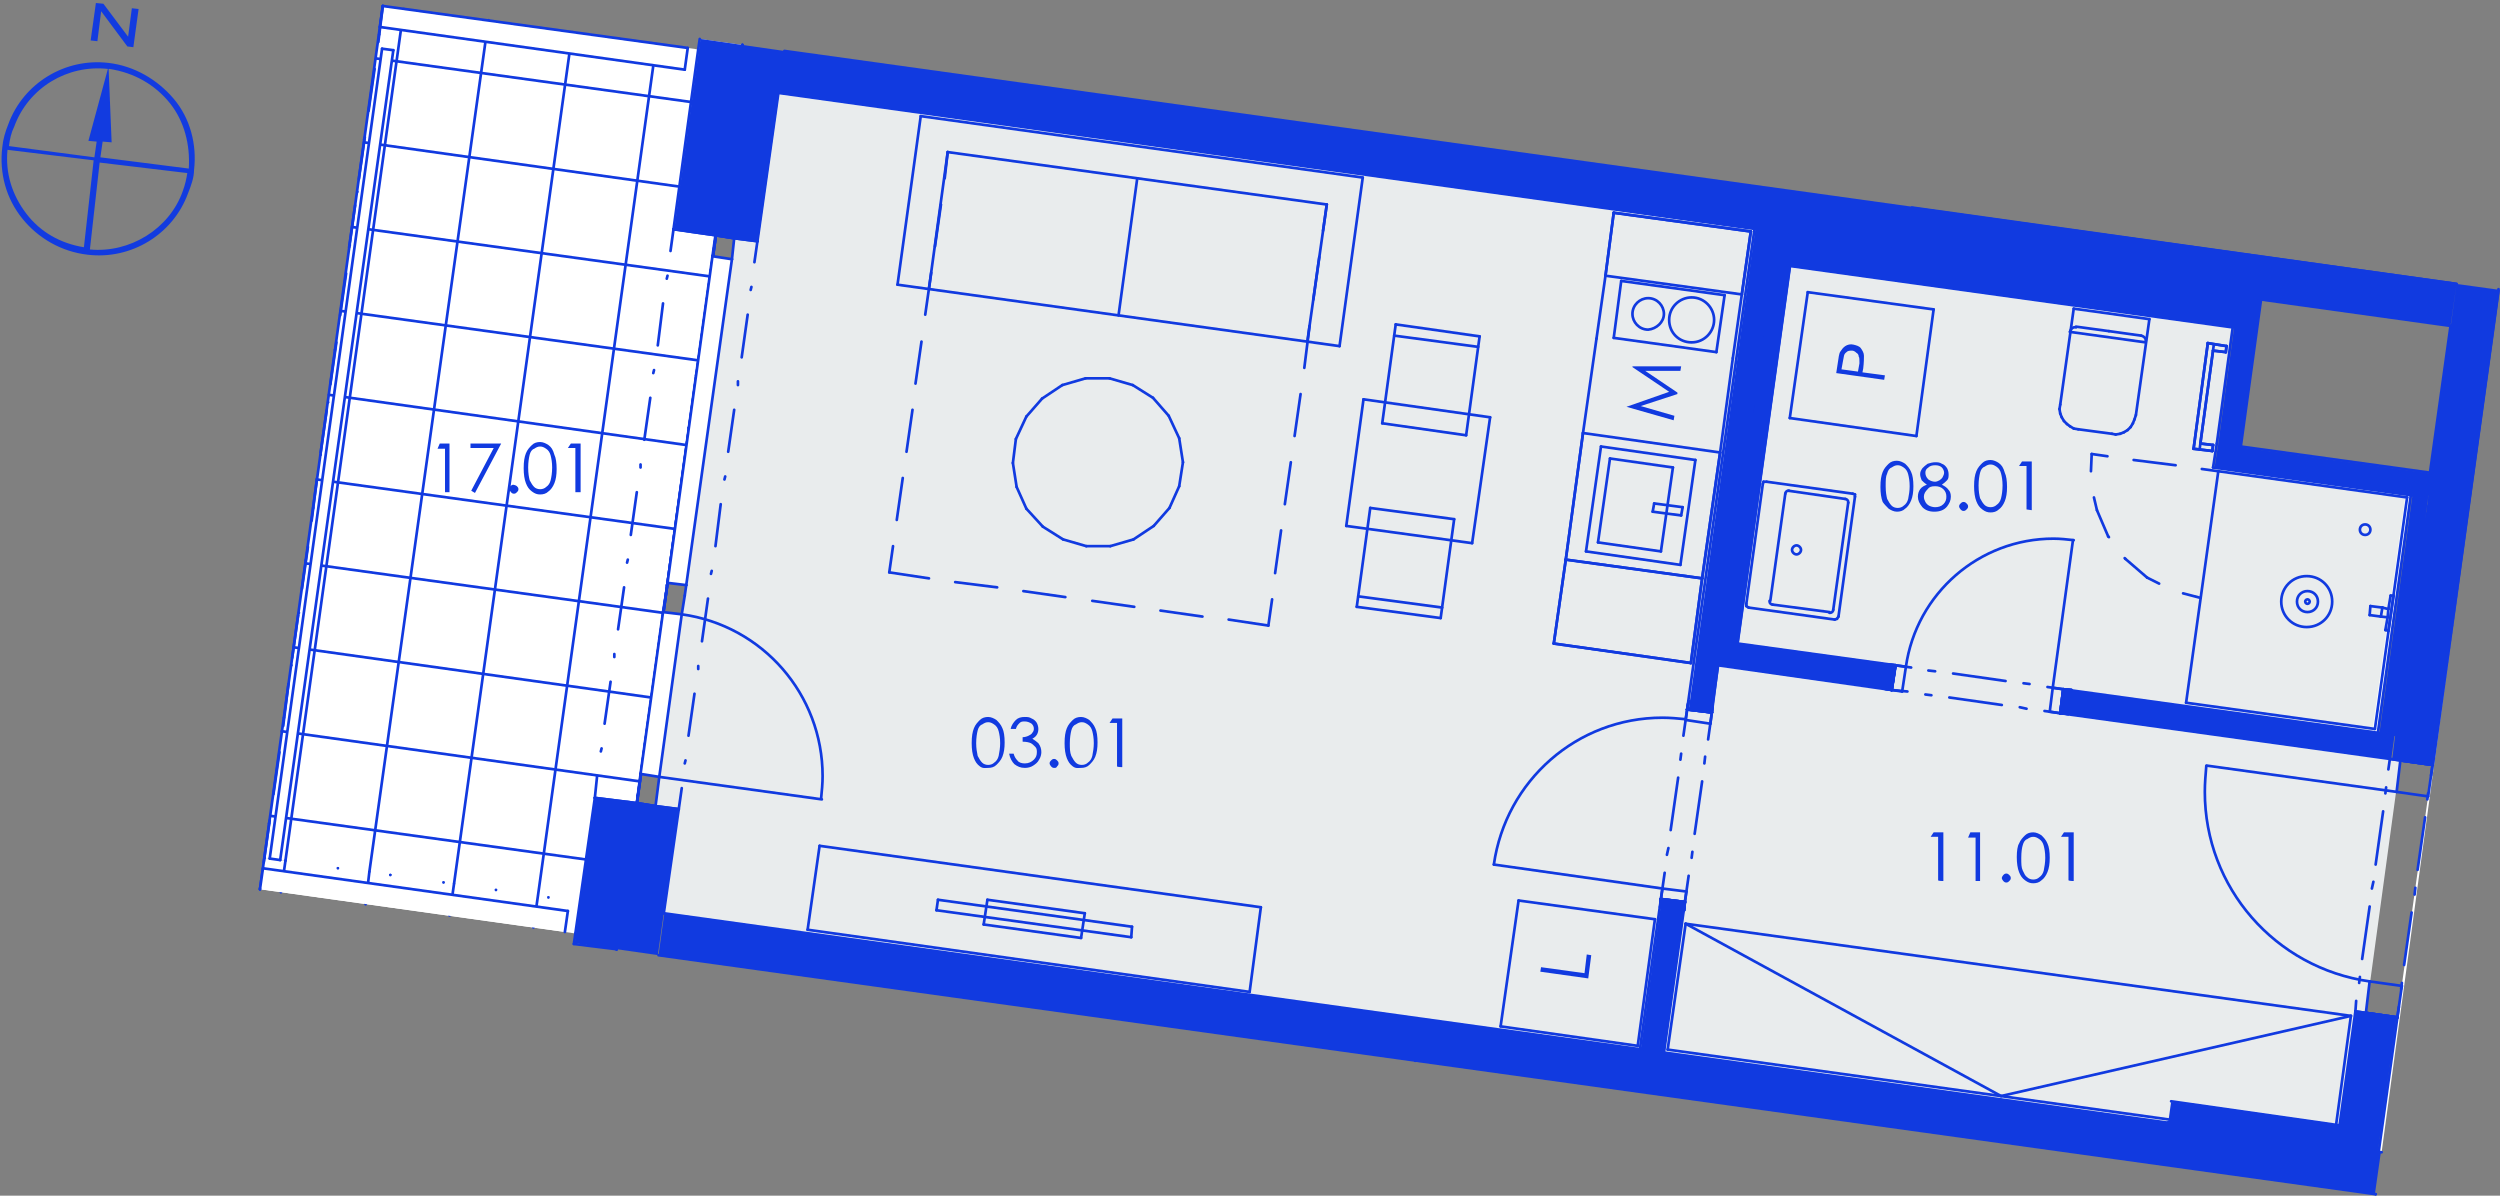 <?xml version="1.0" encoding="utf-8"?>
<!-- Generator: Adobe Illustrator 28.0.0, SVG Export Plug-In . SVG Version: 6.00 Build 0)  -->
<svg version="1.1" id="Layer_1" xmlns="http://www.w3.org/2000/svg" xmlns:xlink="http://www.w3.org/1999/xlink" x="0px" y="0px"
	 viewBox="0 0 333.7 159.6" style="enable-background:new 0 0 333.7 159.6;" xml:space="preserve">
<rect x="0" y="0" width="333.7" height="159.6" fill="#808080" stroke="none"/>
<style type="text/css">
	.st0{fill-rule:evenodd;clip-rule:evenodd;fill:#FFFFFF;}
	.st1{fill-rule:evenodd;clip-rule:evenodd;fill:#E9ECED;}
	.st2{fill:none;stroke:#113AE0;stroke-width:0.36;stroke-linecap:round;stroke-linejoin:round;stroke-miterlimit:10;}
	.st3{fill-rule:evenodd;clip-rule:evenodd;fill:#113AE0;}
	.st4{fill:#123BE0;}
</style>
<g>
	<polyline class="st0" points="103.9,12.4 234.2,30.5 218.9,140 88.6,121.9 90.6,108 87.5,107.6 98,31.8 101.1,32.2 103.9,12.4 	"/>
	<polyline class="st0" points="231.9,85.9 239,35.5 298,43.7 295.4,62.4 321.8,66.1 317.4,97.8 231.9,85.9 	"/>
	<polyline class="st0" points="229.3,88.8 319,101.3 312.2,150.2 289.8,147 289.4,149.8 222.1,140.5 229.3,88.8 	"/>
	<polyline class="st0" points="317.9,153.8 317.5,153.8 333.5,38.6 317.9,153.8 	"/>
	<polyline class="st0" points="77.2,121.8 37.9,116.3 53.5,4 92.8,9.4 77.2,121.8 	"/>
	<polyline class="st1" points="88.6,121.9 90.6,108 87.5,107.6 98,31.8 101.1,32.2 103.9,12.4 298.6,39.5 295.4,62.4 321.1,66 
		316.2,100.9 320.4,101.5 315.8,135.2 314.4,135 311.9,153 88.6,121.9 	"/>
	<polyline class="st0" points="35.3,114.5 51.1,0.8 93.2,6.6 93.4,5.2 99.1,6 82.3,126.7 83,121.1 35.3,114.5 	"/>
	<g>
		<line class="st2" x1="36.1" y1="108.9" x2="83.8" y2="115.5"/>
		<line class="st2" x1="37.6" y1="97.6" x2="85.4" y2="104.3"/>
		<line class="st2" x1="39.2" y1="86.4" x2="86.9" y2="93.1"/>
		<line class="st2" x1="40.8" y1="75.2" x2="88.5" y2="81.8"/>
		<line class="st2" x1="42.3" y1="64" x2="90.1" y2="70.6"/>
		<line class="st2" x1="43.9" y1="52.7" x2="91.6" y2="59.4"/>
		<line class="st2" x1="45.5" y1="41.5" x2="93.2" y2="48.1"/>
		<line class="st2" x1="47" y1="30.3" x2="94.8" y2="36.9"/>
		<line class="st2" x1="48.6" y1="19" x2="96.3" y2="25.7"/>
		<line class="st2" x1="50.2" y1="7.8" x2="97.9" y2="14.4"/>
		<line class="st2" x1="71.8" y1="119.6" x2="87.6" y2="5.9"/>
		<line class="st2" x1="60.6" y1="118" x2="76.4" y2="4.3"/>
		<line class="st2" x1="49.3" y1="116.4" x2="65.2" y2="2.7"/>
		<line class="st2" x1="38.1" y1="114.9" x2="53.9" y2="1.2"/>
	</g>
	<line class="st2" x1="98.8" y1="7.9" x2="98.8" y2="7.9"/>
	<line class="st2" x1="97.8" y1="15" x2="97.8" y2="15"/>
	<line class="st2" x1="96.8" y1="22" x2="96.8" y2="22"/>
	<line class="st2" x1="95.9" y1="29" x2="95.9" y2="29"/>
	<line class="st2" x1="94.9" y1="36" x2="94.9" y2="36"/>
	<line class="st2" x1="93.9" y1="43" x2="93.9" y2="43"/>
	<line class="st2" x1="92.9" y1="50.1" x2="92.9" y2="50.1"/>
	<line class="st2" x1="91.9" y1="57.1" x2="91.9" y2="57.1"/>
	<line class="st2" x1="91" y1="64.1" x2="91" y2="64.1"/>
	<line class="st2" x1="90" y1="71.1" x2="90" y2="71.1"/>
	<line class="st2" x1="89" y1="78.1" x2="89" y2="78.1"/>
	<line class="st2" x1="88" y1="85.1" x2="88" y2="85.1"/>
	<line class="st2" x1="87.1" y1="92.2" x2="87.1" y2="92.2"/>
	<line class="st2" x1="86.1" y1="99.2" x2="86.1" y2="99.2"/>
	<line class="st2" x1="85.1" y1="106.2" x2="85.1" y2="106.2"/>
	<line class="st2" x1="84.1" y1="113.2" x2="84.1" y2="113.2"/>
	<line class="st2" x1="83.2" y1="120.2" x2="83.2" y2="120.2"/>
	<line class="st2" x1="82.4" y1="125.3" x2="82.4" y2="125.3"/>
	<line class="st2" x1="83" y1="121.1" x2="83" y2="121.1"/>
	<line class="st2" x1="83" y1="121.1" x2="83" y2="121.1"/>
	<line class="st2" x1="80.2" y1="120.7" x2="80.2" y2="120.7"/>
	<line class="st2" x1="73.2" y1="119.8" x2="73.2" y2="119.8"/>
	<line class="st2" x1="66.2" y1="118.8" x2="66.2" y2="118.8"/>
	<line class="st2" x1="59.2" y1="117.8" x2="59.2" y2="117.8"/>
	<line class="st2" x1="52.1" y1="116.8" x2="52.1" y2="116.8"/>
	<line class="st2" x1="45.1" y1="115.9" x2="45.1" y2="115.9"/>
	<line class="st2" x1="38.1" y1="114.9" x2="38.1" y2="114.9"/>
	<line class="st2" x1="35.3" y1="114.5" x2="35.3" y2="114.5"/>
	<line class="st2" x1="35.3" y1="114.5" x2="35.3" y2="114.5"/>
	<line class="st2" x1="35.9" y1="109.9" x2="35.9" y2="109.9"/>
	<line class="st2" x1="36.9" y1="102.9" x2="36.9" y2="102.9"/>
	<line class="st2" x1="37.9" y1="95.8" x2="37.9" y2="95.8"/>
	<line class="st2" x1="38.9" y1="88.8" x2="38.9" y2="88.8"/>
	<line class="st2" x1="39.9" y1="81.8" x2="39.9" y2="81.8"/>
	<line class="st2" x1="40.8" y1="74.8" x2="40.8" y2="74.8"/>
	<line class="st2" x1="41.8" y1="67.8" x2="41.8" y2="67.8"/>
	<line class="st2" x1="42.8" y1="60.7" x2="42.8" y2="60.7"/>
	<line class="st2" x1="43.8" y1="53.7" x2="43.8" y2="53.7"/>
	<line class="st2" x1="44.7" y1="46.7" x2="44.7" y2="46.7"/>
	<line class="st2" x1="45.7" y1="39.7" x2="45.7" y2="39.7"/>
	<line class="st2" x1="46.7" y1="32.7" x2="46.7" y2="32.7"/>
	<line class="st2" x1="47.7" y1="25.6" x2="47.7" y2="25.6"/>
	<line class="st2" x1="48.6" y1="18.6" x2="48.6" y2="18.6"/>
	<line class="st2" x1="49.6" y1="11.6" x2="49.6" y2="11.6"/>
	<line class="st2" x1="50.6" y1="4.6" x2="50.6" y2="4.6"/>
	<polyline class="st0" points="76.8,124.6 34.7,118.7 35.3,114.5 83,121.1 82.3,126.7 76.6,126 76.8,124.6 	"/>
	<g>
		<line class="st2" x1="76.6" y1="126" x2="82.3" y2="126.7"/>
		<line class="st2" x1="82.3" y1="126.7" x2="83" y2="121.1"/>
		<line class="st2" x1="71.2" y1="123.8" x2="71.8" y2="119.6"/>
		<line class="st2" x1="60" y1="122.2" x2="60.6" y2="118"/>
		<line class="st2" x1="48.8" y1="120.7" x2="49.3" y2="116.4"/>
		<line class="st2" x1="37.5" y1="119.1" x2="38.1" y2="114.9"/>
	</g>
	<line class="st2" x1="83" y1="121.1" x2="83" y2="121.1"/>
	<line class="st2" x1="82.4" y1="125.7" x2="82.4" y2="125.7"/>
	<line class="st2" x1="35.3" y1="114.5" x2="35.3" y2="114.5"/>
	<line class="st2" x1="35.3" y1="114.5" x2="35.3" y2="114.5"/>
	<line class="st2" x1="38.1" y1="114.9" x2="38.1" y2="114.9"/>
	<line class="st2" x1="45.1" y1="115.9" x2="45.1" y2="115.9"/>
	<line class="st2" x1="52.1" y1="116.8" x2="52.1" y2="116.8"/>
	<line class="st2" x1="59.2" y1="117.8" x2="59.2" y2="117.8"/>
	<line class="st2" x1="66.2" y1="118.8" x2="66.2" y2="118.8"/>
	<line class="st2" x1="73.2" y1="119.8" x2="73.2" y2="119.8"/>
	<line class="st2" x1="80.2" y1="120.7" x2="80.2" y2="120.7"/>
	<line class="st2" x1="83" y1="121.1" x2="83" y2="121.1"/>
	<line class="st2" x1="82.3" y1="126.7" x2="99.1" y2="6"/>
	<line class="st2" x1="82.3" y1="126.7" x2="99.1" y2="6"/>
	<line class="st2" x1="82.3" y1="126.7" x2="99.1" y2="6"/>
	<line class="st2" x1="319" y1="101.3" x2="320.4" y2="101.5"/>
	<line class="st2" x1="320.4" y1="101.5" x2="324.7" y2="102.1"/>
	<line class="st2" x1="314.4" y1="135" x2="315.8" y2="135.2"/>
	<line class="st2" x1="315.8" y1="135.2" x2="320" y2="135.8"/>
	<line class="st2" x1="327.1" y1="43.5" x2="319" y2="101.3"/>
	<line class="st2" x1="314.4" y1="135" x2="311.9" y2="153"/>
	<line class="st2" x1="317.5" y1="153.8" x2="320" y2="135.8"/>
	<line class="st2" x1="324.7" y1="102.1" x2="333.5" y2="38.6"/>
	<line class="st2" x1="314.4" y1="135" x2="314.5" y2="133.6"/>
	<line class="st2" x1="314.9" y1="131.2" x2="315" y2="130.4"/>
	<line class="st2" x1="315.3" y1="128" x2="316.3" y2="121"/>
	<line class="st2" x1="316.6" y1="118.6" x2="316.8" y2="117.7"/>
	<line class="st2" x1="317.1" y1="115.4" x2="318.1" y2="108.3"/>
	<line class="st2" x1="318.4" y1="105.9" x2="318.5" y2="105.1"/>
	<line class="st2" x1="318.8" y1="102.7" x2="319" y2="101.3"/>
	<line class="st2" x1="320" y1="135.8" x2="320.2" y2="134.4"/>
	<line class="st2" x1="320.5" y1="132" x2="320.6" y2="131.2"/>
	<line class="st2" x1="320.9" y1="128.8" x2="321.9" y2="121.8"/>
	<line class="st2" x1="322.3" y1="119.4" x2="322.4" y2="118.5"/>
	<line class="st2" x1="322.7" y1="116.1" x2="323.7" y2="109.1"/>
	<line class="st2" x1="324" y1="106.7" x2="324.1" y2="105.9"/>
	<line class="st2" x1="324.5" y1="103.5" x2="324.7" y2="102.1"/>
	<g>
		<path class="st2" d="M316.3,131c-12.6-1.8-22-12.5-22-25.3c0-1.2,0.1-2.3,0.2-3.5"/>
	</g>
	<line class="st2" x1="320" y1="135.8" x2="320.6" y2="131.6"/>
	<line class="st2" x1="320.6" y1="131.6" x2="316.3" y2="131"/>
	<line class="st2" x1="316.3" y1="131" x2="315.8" y2="135.2"/>
	<line class="st2" x1="315.8" y1="135.2" x2="320" y2="135.8"/>
	<line class="st2" x1="320.4" y1="101.5" x2="319.9" y2="105.7"/>
	<line class="st2" x1="319.9" y1="105.7" x2="324.1" y2="106.3"/>
	<line class="st2" x1="324.1" y1="106.3" x2="324.7" y2="102.1"/>
	<line class="st2" x1="324.7" y1="102.1" x2="320.4" y2="101.5"/>
	<line class="st2" x1="319.9" y1="105.7" x2="294.6" y2="102.2"/>
	<line class="st2" x1="315.8" y1="135.2" x2="320" y2="135.8"/>
	<line class="st2" x1="315.8" y1="135.2" x2="320" y2="135.8"/>
	<line class="st2" x1="314.4" y1="135" x2="315.8" y2="135.2"/>
	<line class="st2" x1="320.4" y1="101.5" x2="324.7" y2="102.1"/>
	<line class="st2" x1="320.4" y1="101.5" x2="324.7" y2="102.1"/>
	<line class="st2" x1="319" y1="101.3" x2="320.4" y2="101.5"/>
	<line class="st2" x1="34.7" y1="118.7" x2="51.1" y2="0.8"/>
	<line class="st2" x1="99.1" y1="6" x2="95.5" y2="31.4"/>
	<line class="st2" x1="85" y1="107.2" x2="82.3" y2="126.7"/>
	<line class="st2" x1="98" y1="31.8" x2="101.1" y2="32.2"/>
	<line class="st2" x1="89.9" y1="30.6" x2="95.5" y2="31.4"/>
	<line class="st2" x1="95.5" y1="31.4" x2="98" y2="31.8"/>
	<line class="st2" x1="87.5" y1="107.6" x2="90.6" y2="108"/>
	<line class="st2" x1="79.4" y1="106.5" x2="85" y2="107.2"/>
	<line class="st2" x1="85" y1="107.2" x2="87.5" y2="107.6"/>
	<line class="st2" x1="93.2" y1="6.6" x2="89.9" y2="30.6"/>
	<line class="st2" x1="93.4" y1="5.2" x2="93.2" y2="6.6"/>
	<line class="st2" x1="76.8" y1="124.6" x2="76.6" y2="126"/>
	<line class="st2" x1="79.4" y1="106.5" x2="76.8" y2="124.6"/>
	<line class="st2" x1="88.6" y1="121.9" x2="90.6" y2="108"/>
	<line class="st2" x1="101.1" y1="32.2" x2="103.9" y2="12.4"/>
	<line class="st2" x1="79.4" y1="106.5" x2="79.7" y2="103.6"/>
	<line class="st2" x1="80.2" y1="100.3" x2="80.3" y2="99.9"/>
	<line class="st2" x1="80.7" y1="96.6" x2="81.5" y2="91"/>
	<line class="st2" x1="82" y1="87.7" x2="82" y2="87.3"/>
	<line class="st2" x1="82.5" y1="84" x2="83.3" y2="78.4"/>
	<line class="st2" x1="83.7" y1="75.1" x2="83.8" y2="74.7"/>
	<line class="st2" x1="84.2" y1="71.4" x2="85" y2="65.7"/>
	<line class="st2" x1="85.5" y1="62.4" x2="85.5" y2="62"/>
	<line class="st2" x1="86" y1="58.7" x2="86.8" y2="53.1"/>
	<line class="st2" x1="87.2" y1="49.8" x2="87.3" y2="49.4"/>
	<line class="st2" x1="87.8" y1="46.1" x2="88.5" y2="40.5"/>
	<line class="st2" x1="89" y1="37.2" x2="89.1" y2="36.8"/>
	<line class="st2" x1="89.5" y1="33.5" x2="89.9" y2="30.6"/>
	<line class="st2" x1="90.6" y1="108" x2="91" y2="105.2"/>
	<line class="st2" x1="91.4" y1="101.9" x2="91.5" y2="101.5"/>
	<line class="st2" x1="91.9" y1="98.2" x2="92.7" y2="92.6"/>
	<line class="st2" x1="93.2" y1="89.3" x2="93.2" y2="88.9"/>
	<line class="st2" x1="93.7" y1="85.6" x2="94.5" y2="79.9"/>
	<line class="st2" x1="94.9" y1="76.6" x2="95" y2="76.2"/>
	<line class="st2" x1="95.5" y1="72.9" x2="96.2" y2="67.3"/>
	<line class="st2" x1="96.7" y1="64" x2="96.8" y2="63.6"/>
	<line class="st2" x1="97.2" y1="60.3" x2="98" y2="54.7"/>
	<line class="st2" x1="98.5" y1="51.4" x2="98.5" y2="50.9"/>
	<line class="st2" x1="99" y1="47.7" x2="99.8" y2="42"/>
	<line class="st2" x1="100.2" y1="38.7" x2="100.3" y2="38.3"/>
	<line class="st2" x1="100.7" y1="35" x2="101.1" y2="32.2"/>
	<polyline class="st0" points="88,103.7 91,82 88.5,81.7 85.5,103.3 88,103.7 	"/>
	<polyline class="st0" points="91.6,78.1 97.7,34.6 95.1,34.2 89.1,77.8 91.6,78.1 	"/>
	<line class="st2" x1="87.5" y1="107.6" x2="88" y2="103.7"/>
	<line class="st2" x1="88" y1="103.7" x2="85.5" y2="103.3"/>
	<line class="st2" x1="85.5" y1="103.3" x2="85" y2="107.2"/>
	<line class="st2" x1="88.9" y1="79.2" x2="88.5" y2="81.7"/>
	<line class="st2" x1="88.5" y1="81.7" x2="91" y2="82"/>
	<line class="st2" x1="91" y1="82" x2="91.4" y2="79.5"/>
	<line class="st2" x1="88" y1="103.7" x2="91" y2="82"/>
	<line class="st2" x1="88.5" y1="81.7" x2="85.5" y2="103.3"/>
	<line class="st2" x1="88" y1="103.7" x2="109.7" y2="106.7"/>
	<line class="st2" x1="91.4" y1="79.5" x2="91.6" y2="78.1"/>
	<line class="st2" x1="91.6" y1="78.1" x2="89.1" y2="77.8"/>
	<line class="st2" x1="89.1" y1="77.8" x2="88.9" y2="79.2"/>
	<line class="st2" x1="95.5" y1="31.4" x2="95.1" y2="34.2"/>
	<line class="st2" x1="95.1" y1="34.2" x2="97.7" y2="34.6"/>
	<line class="st2" x1="97.7" y1="34.6" x2="98" y2="31.8"/>
	<line class="st2" x1="91.6" y1="78.1" x2="97.7" y2="34.6"/>
	<line class="st2" x1="95.1" y1="34.2" x2="89.1" y2="77.8"/>
	<g>
		<path class="st2" d="M91,82c10.8,1.5,18.8,10.7,18.8,21.6c0,1-0.1,2-0.2,3"/>
	</g>
	<line class="st2" x1="85" y1="107.2" x2="87.5" y2="107.6"/>
	<line class="st2" x1="85" y1="107.2" x2="87.5" y2="107.6"/>
	<line class="st2" x1="79.4" y1="106.5" x2="85" y2="107.2"/>
	<line class="st2" x1="87.5" y1="107.6" x2="90.6" y2="108"/>
	<line class="st2" x1="95.5" y1="31.4" x2="98" y2="31.8"/>
	<line class="st2" x1="95.5" y1="31.4" x2="98" y2="31.8"/>
	<line class="st2" x1="89.9" y1="30.6" x2="95.5" y2="31.4"/>
	<line class="st2" x1="98" y1="31.8" x2="101.1" y2="32.2"/>
	<line class="st2" x1="224.9" y1="120.4" x2="224.8" y2="121.5"/>
	<line class="st2" x1="221.7" y1="120" x2="221.6" y2="121.1"/>
	<line class="st2" x1="221.7" y1="120" x2="224.9" y2="120.4"/>
	<line class="st2" x1="228.5" y1="95.1" x2="228.6" y2="94"/>
	<line class="st2" x1="225.2" y1="94.7" x2="225.4" y2="93.6"/>
	<line class="st2" x1="225.2" y1="94.7" x2="228.5" y2="95.1"/>
	<line class="st2" x1="234.2" y1="30.5" x2="225.2" y2="94.7"/>
	<line class="st2" x1="221.7" y1="120" x2="218.9" y2="140"/>
	<line class="st2" x1="222.1" y1="140.5" x2="224.9" y2="120.4"/>
	<line class="st2" x1="228.5" y1="95.1" x2="229.3" y2="88.8"/>
	<line class="st2" x1="229.8" y1="85.6" x2="237.4" y2="31"/>
	<line class="st2" x1="225.2" y1="94.7" x2="224.7" y2="98.2"/>
	<line class="st2" x1="224.4" y1="100.6" x2="224.3" y2="101.4"/>
	<line class="st2" x1="224" y1="103.8" x2="223" y2="110.8"/>
	<line class="st2" x1="222.7" y1="113.2" x2="222.5" y2="114.1"/>
	<line class="st2" x1="222.2" y1="116.5" x2="221.7" y2="120"/>
	<line class="st2" x1="228.5" y1="95.1" x2="228" y2="98.7"/>
	<line class="st2" x1="227.6" y1="101" x2="227.5" y2="101.9"/>
	<line class="st2" x1="227.2" y1="104.3" x2="226.2" y2="111.3"/>
	<line class="st2" x1="225.9" y1="113.7" x2="225.8" y2="114.5"/>
	<line class="st2" x1="225.4" y1="116.9" x2="224.9" y2="120.4"/>
	<g>
		<path class="st2" d="M199.4,115.4c1.6-11.2,11.1-19.6,22.5-19.6c1,0,2.1,0.1,3.1,0.2"/>
	</g>
	<line class="st2" x1="228.5" y1="95.1" x2="228.3" y2="96.6"/>
	<line class="st2" x1="228.3" y1="96.6" x2="225" y2="96.1"/>
	<line class="st2" x1="225" y1="96.1" x2="225.2" y2="94.7"/>
	<line class="st2" x1="225.2" y1="94.7" x2="228.5" y2="95.1"/>
	<line class="st2" x1="221.7" y1="120" x2="221.9" y2="118.6"/>
	<line class="st2" x1="221.9" y1="118.6" x2="225.1" y2="119"/>
	<line class="st2" x1="225.1" y1="119" x2="224.9" y2="120.4"/>
	<line class="st2" x1="224.9" y1="120.4" x2="221.7" y2="120"/>
	<line class="st2" x1="221.9" y1="118.6" x2="199.4" y2="115.4"/>
	<line class="st2" x1="225.2" y1="94.7" x2="228.5" y2="95.1"/>
	<line class="st2" x1="225.2" y1="94.7" x2="228.5" y2="95.1"/>
	<line class="st2" x1="225.2" y1="94.7" x2="225.4" y2="93.6"/>
	<line class="st2" x1="225.2" y1="94.7" x2="225.4" y2="93.6"/>
	<line class="st2" x1="228.5" y1="95.1" x2="228.6" y2="94"/>
	<line class="st2" x1="228.5" y1="95.1" x2="228.6" y2="94"/>
	<line class="st2" x1="221.7" y1="120" x2="224.9" y2="120.4"/>
	<line class="st2" x1="221.7" y1="120" x2="224.9" y2="120.4"/>
	<line class="st2" x1="221.7" y1="120" x2="221.6" y2="121.1"/>
	<line class="st2" x1="221.7" y1="120" x2="221.6" y2="121.1"/>
	<line class="st2" x1="224.9" y1="120.4" x2="224.8" y2="121.5"/>
	<line class="st2" x1="224.9" y1="120.4" x2="224.8" y2="121.5"/>
	<line class="st2" x1="295.4" y1="62.4" x2="295.9" y2="59.2"/>
	<line class="st2" x1="324.4" y1="63.1" x2="299.1" y2="59.6"/>
	<line class="st2" x1="295.4" y1="62.4" x2="323.9" y2="66.4"/>
	<line class="st2" x1="321.8" y1="66.1" x2="317.4" y2="97.8"/>
	<line class="st2" x1="319.5" y1="98.1" x2="323.9" y2="66.4"/>
	<line class="st2" x1="299.1" y1="59.6" x2="301.8" y2="40"/>
	<line class="st2" x1="298.6" y1="39.5" x2="295.9" y2="59.2"/>
	<line class="st2" x1="275" y1="95.2" x2="276.1" y2="95.3"/>
	<line class="st2" x1="275.4" y1="92" x2="276.5" y2="92.1"/>
	<line class="st2" x1="275.4" y1="92" x2="275" y2="95.2"/>
	<line class="st2" x1="252.5" y1="92.1" x2="251.4" y2="91.9"/>
	<line class="st2" x1="253" y1="88.8" x2="251.8" y2="88.7"/>
	<line class="st2" x1="253" y1="88.8" x2="252.5" y2="92.1"/>
	<line class="st2" x1="319.5" y1="98.1" x2="275.4" y2="92"/>
	<line class="st2" x1="253" y1="88.8" x2="229.8" y2="85.6"/>
	<line class="st2" x1="229.3" y1="88.8" x2="252.5" y2="92.1"/>
	<line class="st2" x1="275" y1="95.2" x2="319" y2="101.3"/>
	<line class="st2" x1="253" y1="88.8" x2="255.1" y2="89.1"/>
	<line class="st2" x1="257.4" y1="89.5" x2="258.3" y2="89.6"/>
	<line class="st2" x1="260.7" y1="89.9" x2="267.7" y2="90.9"/>
	<line class="st2" x1="270.1" y1="91.2" x2="270.9" y2="91.3"/>
	<line class="st2" x1="273.3" y1="91.7" x2="275.4" y2="92"/>
	<line class="st2" x1="252.5" y1="92.1" x2="254.6" y2="92.3"/>
	<line class="st2" x1="257" y1="92.7" x2="257.8" y2="92.8"/>
	<line class="st2" x1="260.2" y1="93.1" x2="267.2" y2="94.1"/>
	<line class="st2" x1="269.6" y1="94.4" x2="270.5" y2="94.6"/>
	<line class="st2" x1="272.9" y1="94.9" x2="275" y2="95.2"/>
	<g>
		<path class="st2" d="M254.4,89c1.4-9.8,9.8-17.1,19.7-17.1c0.9,0,1.8,0.1,2.7,0.2"/>
	</g>
	<line class="st2" x1="252.5" y1="92.1" x2="253.9" y2="92.3"/>
	<line class="st2" x1="253.9" y1="92.3" x2="254.4" y2="89"/>
	<line class="st2" x1="254.4" y1="89" x2="253" y2="88.8"/>
	<line class="st2" x1="253" y1="88.8" x2="252.5" y2="92.1"/>
	<line class="st2" x1="275.4" y1="92" x2="274" y2="91.8"/>
	<line class="st2" x1="274" y1="91.8" x2="273.6" y2="95"/>
	<line class="st2" x1="273.6" y1="95" x2="275" y2="95.2"/>
	<line class="st2" x1="275" y1="95.2" x2="275.4" y2="92"/>
	<line class="st2" x1="274" y1="91.8" x2="276.7" y2="72.1"/>
	<line class="st2" x1="253" y1="88.8" x2="252.5" y2="92.1"/>
	<line class="st2" x1="253" y1="88.8" x2="252.5" y2="92.1"/>
	<line class="st2" x1="253" y1="88.8" x2="251.8" y2="88.7"/>
	<line class="st2" x1="253" y1="88.8" x2="251.8" y2="88.7"/>
	<line class="st2" x1="252.5" y1="92.1" x2="251.4" y2="91.9"/>
	<line class="st2" x1="252.5" y1="92.1" x2="251.4" y2="91.9"/>
	<line class="st2" x1="275.4" y1="92" x2="275" y2="95.2"/>
	<line class="st2" x1="275.4" y1="92" x2="275" y2="95.2"/>
	<line class="st2" x1="275.4" y1="92" x2="276.5" y2="92.1"/>
	<line class="st2" x1="275.4" y1="92" x2="276.5" y2="92.1"/>
	<line class="st2" x1="275" y1="95.2" x2="276.1" y2="95.3"/>
	<line class="st2" x1="275" y1="95.2" x2="276.1" y2="95.3"/>
	<line class="st2" x1="298.6" y1="39.5" x2="237.4" y2="31"/>
	<line class="st2" x1="238.9" y1="35.5" x2="298" y2="43.7"/>
	<line class="st2" x1="231.9" y1="85.9" x2="238.9" y2="35.5"/>
	<line class="st2" x1="236.8" y1="35.2" x2="229.8" y2="85.6"/>
	<polyline class="st0" points="75.4,124.4 34.7,118.7 35.1,115.9 75.8,121.6 75.4,124.4 	"/>
	<line class="st2" x1="75.8" y1="121.6" x2="75.4" y2="124.4"/>
	<line class="st2" x1="75.8" y1="121.6" x2="35.1" y2="115.9"/>
	<line class="st2" x1="35.1" y1="115.9" x2="34.7" y2="118.7"/>
	<line class="st2" x1="103.9" y1="12.4" x2="327.1" y2="43.5"/>
	<line class="st2" x1="327.9" y1="37.9" x2="104.7" y2="6.8"/>
	<line class="st2" x1="87.9" y1="127.5" x2="317.1" y2="159.4"/>
	<line class="st2" x1="317.9" y1="153.8" x2="317.5" y2="153.8"/>
	<line class="st2" x1="311.9" y1="153" x2="88.6" y2="121.9"/>
	<line class="st2" x1="255.2" y1="27.7" x2="327.9" y2="37.9"/>
	<polyline class="st0" points="50.7,3.6 51.1,0.8 91.8,6.4 91.4,9.3 50.7,3.6 	"/>
	<line class="st2" x1="50.7" y1="3.6" x2="91.4" y2="9.3"/>
	<line class="st2" x1="91.8" y1="6.4" x2="91.4" y2="9.3"/>
	<line class="st2" x1="91.8" y1="6.4" x2="51.1" y2="0.8"/>
	<line class="st2" x1="51.1" y1="0.8" x2="50.7" y2="3.6"/>
	<line class="st2" x1="188.9" y1="141.6" x2="188.9" y2="141.6"/>
	<line class="st2" x1="192.2" y1="142" x2="192.2" y2="142"/>
	<line class="st2" x1="317.1" y1="159.4" x2="317.1" y2="159.4"/>
	<polyline class="st0" points="36,114.6 51,6.5 52.5,6.7 37.4,114.8 36,114.6 	"/>
	<line class="st2" x1="36" y1="114.6" x2="37.4" y2="114.8"/>
	<line class="st2" x1="37.4" y1="114.8" x2="52.5" y2="6.7"/>
	<line class="st2" x1="52.5" y1="6.7" x2="51" y2="6.5"/>
	<line class="st2" x1="51" y1="6.5" x2="36" y2="114.6"/>
	<line class="st2" x1="213.7" y1="59.6" x2="211.7" y2="73.6"/>
	<line class="st2" x1="211.7" y1="73.6" x2="224.3" y2="75.4"/>
	<line class="st2" x1="224.3" y1="75.4" x2="226.3" y2="61.4"/>
	<line class="st2" x1="226.3" y1="61.4" x2="213.7" y2="59.6"/>
	<line class="st2" x1="211.3" y1="57.8" x2="209" y2="74.7"/>
	<line class="st2" x1="209" y1="74.7" x2="227.2" y2="77.2"/>
	<line class="st2" x1="227.2" y1="77.2" x2="229.6" y2="60.4"/>
	<line class="st2" x1="229.6" y1="60.4" x2="211.3" y2="57.8"/>
	<line class="st2" x1="211.3" y1="57.8" x2="209" y2="74.7"/>
	<line class="st2" x1="227.2" y1="77.2" x2="229.6" y2="60.4"/>
	<line class="st2" x1="214.9" y1="61.2" x2="213.3" y2="72.4"/>
	<line class="st2" x1="213.3" y1="72.4" x2="221.7" y2="73.6"/>
	<line class="st2" x1="221.7" y1="73.6" x2="223.3" y2="62.4"/>
	<line class="st2" x1="223.3" y1="62.4" x2="214.9" y2="61.2"/>
	<line class="st2" x1="220.8" y1="67.2" x2="220.6" y2="68.3"/>
	<line class="st2" x1="220.6" y1="68.3" x2="224.4" y2="68.8"/>
	<line class="st2" x1="224.4" y1="68.8" x2="224.6" y2="67.7"/>
	<line class="st2" x1="224.6" y1="67.7" x2="220.8" y2="67.2"/>
	<line class="st2" x1="213.1" y1="45.2" x2="211.3" y2="57.8"/>
	<line class="st2" x1="231.3" y1="47.8" x2="229.6" y2="60.4"/>
	<line class="st2" x1="202.7" y1="120.2" x2="200.3" y2="137"/>
	<line class="st2" x1="200.3" y1="137" x2="218.6" y2="139.6"/>
	<line class="st2" x1="218.6" y1="139.6" x2="220.9" y2="122.7"/>
	<line class="st2" x1="220.9" y1="122.7" x2="202.7" y2="120.2"/>
	<line class="st2" x1="109.4" y1="112.9" x2="168.3" y2="121.1"/>
	<line class="st2" x1="168.3" y1="121.1" x2="166.8" y2="132.4"/>
	<line class="st2" x1="166.8" y1="132.4" x2="107.8" y2="124.1"/>
	<line class="st2" x1="107.8" y1="124.1" x2="109.4" y2="112.9"/>
	<line class="st2" x1="215.4" y1="45.1" x2="216.4" y2="37.5"/>
	<line class="st2" x1="216.4" y1="37.5" x2="230.2" y2="39.4"/>
	<line class="st2" x1="230.2" y1="39.4" x2="229.1" y2="47"/>
	<line class="st2" x1="229.1" y1="47" x2="215.4" y2="45.1"/>
	<g>
		<path class="st2" d="M228.8,42.7c0-1.6-1.3-3-3-3c-1.6,0-3,1.3-3,3s1.3,3,3,3S228.8,44.3,228.8,42.7"/>
	</g>
	<g>
		<path class="st2" d="M222.1,41.9c0-1.1-0.9-2.1-2.1-2.1c-1.1,0-2.1,0.9-2.1,2.1c0,1.1,0.9,2.1,2.1,2.1
			C221.1,43.9,222.1,43,222.1,41.9"/>
	</g>
	<line class="st2" x1="213.1" y1="45.2" x2="214.3" y2="36.8"/>
	<line class="st2" x1="231.3" y1="47.8" x2="232.5" y2="39.3"/>
	<line class="st2" x1="195.7" y1="58.1" x2="184.5" y2="56.5"/>
	<line class="st2" x1="184.5" y1="56.5" x2="186.3" y2="43.3"/>
	<line class="st2" x1="186.3" y1="43.3" x2="197.5" y2="44.9"/>
	<line class="st2" x1="197.5" y1="44.9" x2="195.7" y2="58.1"/>
	<line class="st2" x1="194.1" y1="69.3" x2="182.9" y2="67.8"/>
	<line class="st2" x1="182.9" y1="67.8" x2="181.1" y2="81"/>
	<line class="st2" x1="181.1" y1="81" x2="192.3" y2="82.5"/>
	<line class="st2" x1="192.3" y1="82.5" x2="194.1" y2="69.3"/>
	<line class="st2" x1="196.5" y1="72.5" x2="179.7" y2="70.2"/>
	<line class="st2" x1="179.7" y1="70.2" x2="182" y2="53.3"/>
	<line class="st2" x1="182" y1="53.3" x2="198.9" y2="55.7"/>
	<line class="st2" x1="198.9" y1="55.7" x2="196.5" y2="72.5"/>
	<line class="st2" x1="197.3" y1="46.3" x2="186.1" y2="44.8"/>
	<line class="st2" x1="192.5" y1="81.1" x2="181.3" y2="79.6"/>
	<line class="st2" x1="225" y1="123.3" x2="313.8" y2="135.6"/>
	<line class="st2" x1="313.8" y1="135.6" x2="311.5" y2="152.5"/>
	<line class="st2" x1="311.5" y1="152.5" x2="222.6" y2="140.1"/>
	<line class="st2" x1="222.6" y1="140.1" x2="225" y2="123.3"/>
	<line class="st2" x1="313.8" y1="135.6" x2="267.1" y2="146.3"/>
	<line class="st2" x1="267.1" y1="146.3" x2="225" y2="123.3"/>
	<line class="st2" x1="321.3" y1="66.4" x2="296.1" y2="62.9"/>
	<line class="st2" x1="296.1" y1="62.9" x2="291.8" y2="93.8"/>
	<line class="st2" x1="291.8" y1="93.8" x2="317" y2="97.3"/>
	<line class="st2" x1="317" y1="97.3" x2="321.3" y2="66.4"/>
	<g>
		<path class="st2" d="M316.4,70.7c0-0.4-0.3-0.7-0.7-0.7c-0.4,0-0.7,0.3-0.7,0.7c0,0.4,0.3,0.7,0.7,0.7
			C316.1,71.4,316.4,71.1,316.4,70.7"/>
	</g>
	<line class="st2" x1="319.5" y1="79.5" x2="319.1" y2="79.5"/>
	<line class="st2" x1="319.1" y1="79.5" x2="318.8" y2="81.3"/>
	<line class="st2" x1="318.8" y1="81.3" x2="318" y2="81.1"/>
	<line class="st2" x1="318" y1="81.1" x2="318" y2="81.1"/>
	<line class="st2" x1="318" y1="81.1" x2="316.4" y2="80.9"/>
	<line class="st2" x1="316.4" y1="80.9" x2="316.3" y2="82.1"/>
	<line class="st2" x1="316.3" y1="82.1" x2="317.8" y2="82.3"/>
	<line class="st2" x1="317.8" y1="82.3" x2="317.8" y2="82.3"/>
	<line class="st2" x1="317.8" y1="82.3" x2="318.7" y2="82.4"/>
	<line class="st2" x1="318.7" y1="82.4" x2="318.4" y2="84.1"/>
	<line class="st2" x1="318.4" y1="84.1" x2="318.8" y2="84.2"/>
	<line class="st2" x1="318.8" y1="84.2" x2="319.5" y2="79.5"/>
	<line class="st2" x1="318.8" y1="81.3" x2="318.7" y2="82.4"/>
	<line class="st2" x1="318" y1="81.1" x2="317.8" y2="82.3"/>
	<g>
		<path class="st2" d="M311.3,80.3c0-1.9-1.5-3.4-3.4-3.4s-3.4,1.5-3.4,3.4s1.5,3.4,3.4,3.4C309.8,83.7,311.3,82.2,311.3,80.3"/>
	</g>
	<g>
		<path class="st2" d="M309.4,80.3c0-0.8-0.6-1.4-1.4-1.4s-1.4,0.6-1.4,1.4s0.6,1.4,1.4,1.4S309.4,81.1,309.4,80.3"/>
	</g>
	<g>
		<path class="st2" d="M308.3,80.3c0-0.2-0.2-0.3-0.3-0.3c-0.2,0-0.3,0.2-0.3,0.3c0,0.2,0.2,0.3,0.3,0.3
			C308.1,80.6,308.3,80.5,308.3,80.3"/>
	</g>
	<line class="st2" x1="233.1" y1="80.6" x2="235.3" y2="64.6"/>
	<line class="st2" x1="235.3" y1="64.6" x2="235.4" y2="64.3"/>
	<line class="st2" x1="235.4" y1="64.3" x2="235.8" y2="64.3"/>
	<line class="st2" x1="235.8" y1="64.3" x2="247.3" y2="65.9"/>
	<line class="st2" x1="247.3" y1="65.9" x2="247.6" y2="66"/>
	<line class="st2" x1="247.6" y1="66" x2="247.6" y2="66.3"/>
	<line class="st2" x1="247.6" y1="66.3" x2="245.4" y2="82.3"/>
	<line class="st2" x1="245.4" y1="82.3" x2="245.2" y2="82.6"/>
	<line class="st2" x1="245.2" y1="82.6" x2="244.9" y2="82.7"/>
	<line class="st2" x1="244.9" y1="82.7" x2="233.4" y2="81.1"/>
	<line class="st2" x1="233.4" y1="81.1" x2="233.1" y2="80.9"/>
	<line class="st2" x1="233.1" y1="80.9" x2="233.1" y2="80.6"/>
	<line class="st2" x1="236.3" y1="80.2" x2="238.3" y2="65.9"/>
	<line class="st2" x1="238.7" y1="65.5" x2="246.3" y2="66.6"/>
	<line class="st2" x1="246.7" y1="67.1" x2="244.7" y2="81.4"/>
	<line class="st2" x1="244.2" y1="81.7" x2="236.6" y2="80.7"/>
	<g>
		<path class="st2" d="M238.3,65.9c0-0.2,0.2-0.4,0.4-0.4c0,0,0,0,0.1,0"/>
	</g>
	<g>
		<path class="st2" d="M246.3,66.6c0.2,0,0.4,0.2,0.4,0.4c0,0,0,0,0,0.1"/>
	</g>
	<g>
		<path class="st2" d="M244.7,81.4c0,0.2-0.2,0.4-0.4,0.4c0,0,0,0-0.1,0"/>
	</g>
	<g>
		<path class="st2" d="M236.6,80.7c-0.2,0-0.4-0.2-0.4-0.4c0,0,0,0,0-0.1"/>
	</g>
	<g>
		<path class="st2" d="M240.4,73.4c0-0.3-0.3-0.6-0.6-0.6s-0.6,0.3-0.6,0.6c0,0.3,0.3,0.6,0.6,0.6C240.1,74,240.4,73.7,240.4,73.4"
			/>
	</g>
	<line class="st2" x1="241.3" y1="39" x2="258.1" y2="41.3"/>
	<line class="st2" x1="258.1" y1="41.3" x2="255.8" y2="58.2"/>
	<line class="st2" x1="255.8" y1="58.2" x2="238.9" y2="55.8"/>
	<line class="st2" x1="238.9" y1="55.8" x2="241.3" y2="39"/>
	<line class="st2" x1="295.3" y1="60.2" x2="292.8" y2="59.9"/>
	<line class="st2" x1="292.8" y1="59.9" x2="294.7" y2="45.8"/>
	<line class="st2" x1="294.7" y1="45.8" x2="297.2" y2="46.2"/>
	<line class="st2" x1="297.2" y1="46.2" x2="297.1" y2="47"/>
	<line class="st2" x1="297.1" y1="47" x2="295.4" y2="46.8"/>
	<line class="st2" x1="295.4" y1="46.8" x2="293.7" y2="59.2"/>
	<line class="st2" x1="293.7" y1="59.2" x2="295.4" y2="59.4"/>
	<line class="st2" x1="295.4" y1="59.4" x2="295.3" y2="60.2"/>
	<line class="st2" x1="295.3" y1="60.2" x2="292.8" y2="59.9"/>
	<line class="st2" x1="297.2" y1="46.2" x2="294.7" y2="45.8"/>
	<line class="st2" x1="295.4" y1="59.4" x2="293.7" y2="59.2"/>
	<line class="st2" x1="297.1" y1="47" x2="295.4" y2="46.8"/>
	<line class="st2" x1="292.8" y1="59.9" x2="294.7" y2="45.8"/>
	<line class="st2" x1="293.6" y1="60" x2="295.5" y2="46"/>
	<line class="st2" x1="295.3" y1="60.2" x2="295.4" y2="59.4"/>
	<line class="st2" x1="297.1" y1="47" x2="297.2" y2="46.2"/>
	<line class="st2" x1="277.4" y1="57.3" x2="276.8" y2="57.2"/>
	<line class="st2" x1="276.8" y1="57.2" x2="276.3" y2="56.9"/>
	<line class="st2" x1="276.3" y1="56.9" x2="275.9" y2="56.6"/>
	<line class="st2" x1="275.9" y1="56.6" x2="275.5" y2="56.2"/>
	<line class="st2" x1="275.5" y1="56.2" x2="275.2" y2="55.7"/>
	<line class="st2" x1="275.2" y1="55.7" x2="275" y2="55.2"/>
	<line class="st2" x1="275" y1="55.2" x2="274.9" y2="54.6"/>
	<line class="st2" x1="274.9" y1="54.6" x2="275" y2="54"/>
	<line class="st2" x1="275" y1="54" x2="276.8" y2="41.2"/>
	<line class="st2" x1="276.8" y1="41.2" x2="286.9" y2="42.6"/>
	<line class="st2" x1="286.9" y1="42.6" x2="285.1" y2="55.4"/>
	<line class="st2" x1="285.1" y1="55.4" x2="284.9" y2="56"/>
	<line class="st2" x1="284.9" y1="56" x2="284.7" y2="56.5"/>
	<line class="st2" x1="284.7" y1="56.5" x2="284.4" y2="57"/>
	<line class="st2" x1="284.4" y1="57" x2="284" y2="57.4"/>
	<line class="st2" x1="284" y1="57.4" x2="283.5" y2="57.7"/>
	<line class="st2" x1="283.5" y1="57.7" x2="283" y2="57.9"/>
	<line class="st2" x1="283" y1="57.9" x2="282.4" y2="58"/>
	<line class="st2" x1="282.4" y1="58" x2="281.9" y2="57.9"/>
	<line class="st2" x1="281.9" y1="57.9" x2="277.4" y2="57.3"/>
	<line class="st2" x1="281.5" y1="44.2" x2="285.8" y2="44.8"/>
	<line class="st2" x1="286.4" y1="45.7" x2="276.3" y2="44.3"/>
	<line class="st2" x1="277.1" y1="43.6" x2="281.5" y2="44.2"/>
	<g>
		<path class="st2" d="M285.8,44.8L285.8,44.8c0.4,0.1,0.7,0.4,0.6,0.8"/>
	</g>
	<g>
		<path class="st2" d="M276.3,44.3L276.3,44.3c0.1-0.4,0.4-0.7,0.8-0.6"/>
	</g>
	<line class="st2" x1="178.8" y1="46.2" x2="119.8" y2="38"/>
	<line class="st2" x1="119.8" y1="38" x2="122.9" y2="15.5"/>
	<line class="st2" x1="122.9" y1="15.5" x2="181.9" y2="23.7"/>
	<line class="st2" x1="181.9" y1="23.7" x2="178.8" y2="46.2"/>
	<line class="st2" x1="174.5" y1="45.6" x2="177.1" y2="27.3"/>
	<line class="st2" x1="124" y1="38.5" x2="126.5" y2="20.3"/>
	<line class="st2" x1="177.1" y1="27.3" x2="126.5" y2="20.3"/>
	<line class="st2" x1="149.3" y1="42.1" x2="151.8" y2="23.8"/>
	<line class="st2" x1="131.8" y1="120.1" x2="144.8" y2="121.9"/>
	<line class="st2" x1="144.8" y1="121.9" x2="144.3" y2="125.2"/>
	<line class="st2" x1="144.3" y1="125.2" x2="131.3" y2="123.4"/>
	<line class="st2" x1="131.3" y1="123.4" x2="131.8" y2="120.1"/>
	<line class="st2" x1="125.2" y1="120.1" x2="151.1" y2="123.7"/>
	<line class="st2" x1="151.1" y1="123.7" x2="151" y2="125.1"/>
	<line class="st2" x1="151" y1="125.1" x2="125" y2="121.5"/>
	<line class="st2" x1="125" y1="121.5" x2="125.2" y2="120.1"/>
	<line class="st2" x1="148.1" y1="50.5" x2="151.2" y2="51.4"/>
	<line class="st2" x1="151.2" y1="51.4" x2="153.9" y2="53.1"/>
	<line class="st2" x1="153.9" y1="53.1" x2="156" y2="55.5"/>
	<line class="st2" x1="156" y1="55.5" x2="157.4" y2="58.5"/>
	<line class="st2" x1="157.4" y1="58.5" x2="157.9" y2="61.7"/>
	<line class="st2" x1="157.9" y1="61.7" x2="157.4" y2="64.9"/>
	<line class="st2" x1="157.4" y1="64.9" x2="156.1" y2="67.8"/>
	<line class="st2" x1="156.1" y1="67.8" x2="154" y2="70.2"/>
	<line class="st2" x1="154" y1="70.2" x2="151.3" y2="72"/>
	<line class="st2" x1="151.3" y1="72" x2="148.2" y2="72.9"/>
	<line class="st2" x1="148.2" y1="72.9" x2="145" y2="72.9"/>
	<line class="st2" x1="145" y1="72.9" x2="141.9" y2="72"/>
	<line class="st2" x1="141.9" y1="72" x2="139.2" y2="70.3"/>
	<line class="st2" x1="139.2" y1="70.3" x2="137" y2="67.9"/>
	<line class="st2" x1="137" y1="67.9" x2="135.7" y2="65"/>
	<line class="st2" x1="135.7" y1="65" x2="135.2" y2="61.8"/>
	<line class="st2" x1="135.2" y1="61.8" x2="135.6" y2="58.6"/>
	<line class="st2" x1="135.6" y1="58.6" x2="137" y2="55.6"/>
	<line class="st2" x1="137" y1="55.6" x2="139.1" y2="53.2"/>
	<line class="st2" x1="139.1" y1="53.2" x2="141.8" y2="51.4"/>
	<line class="st2" x1="141.8" y1="51.4" x2="144.9" y2="50.5"/>
	<line class="st2" x1="144.9" y1="50.5" x2="148.1" y2="50.5"/>
	<line class="st2" x1="209" y1="74.7" x2="207.4" y2="85.9"/>
	<line class="st2" x1="207.4" y1="85.9" x2="225.7" y2="88.5"/>
	<line class="st2" x1="225.7" y1="88.5" x2="227.2" y2="77.2"/>
	<line class="st2" x1="227.2" y1="77.2" x2="209" y2="74.7"/>
	<line class="st2" x1="209" y1="74.7" x2="207.4" y2="85.9"/>
	<line class="st2" x1="207.4" y1="85.9" x2="225.7" y2="88.5"/>
	<line class="st2" x1="225.7" y1="88.5" x2="227.2" y2="77.2"/>
	<line class="st2" x1="214.3" y1="36.8" x2="215.4" y2="28.4"/>
	<line class="st2" x1="215.4" y1="28.4" x2="233.7" y2="30.9"/>
	<line class="st2" x1="233.7" y1="30.9" x2="232.5" y2="39.3"/>
	<line class="st2" x1="232.5" y1="39.3" x2="214.3" y2="36.8"/>
	<line class="st2" x1="214.3" y1="36.8" x2="215.4" y2="28.4"/>
	<line class="st2" x1="215.4" y1="28.4" x2="233.7" y2="30.9"/>
	<line class="st2" x1="233.7" y1="30.9" x2="232.5" y2="39.3"/>
	<line class="st2" x1="169.3" y1="83.5" x2="169.8" y2="80"/>
	<line class="st2" x1="170.2" y1="76.5" x2="171" y2="70.8"/>
	<line class="st2" x1="171.5" y1="67.3" x2="172.3" y2="61.7"/>
	<line class="st2" x1="172.8" y1="58.2" x2="173.6" y2="52.6"/>
	<line class="st2" x1="174.1" y1="49.1" x2="174.8" y2="43.5"/>
	<line class="st2" x1="175.3" y1="40" x2="176.1" y2="34.3"/>
	<line class="st2" x1="176.6" y1="30.8" x2="177.1" y2="27.3"/>
	<line class="st2" x1="118.7" y1="76.4" x2="119.2" y2="72.9"/>
	<line class="st2" x1="119.7" y1="69.4" x2="120.5" y2="63.8"/>
	<line class="st2" x1="121" y1="60.3" x2="121.8" y2="54.7"/>
	<line class="st2" x1="122.2" y1="51.2" x2="123" y2="45.6"/>
	<line class="st2" x1="123.5" y1="42" x2="124.3" y2="36.4"/>
	<line class="st2" x1="124.8" y1="32.9" x2="125.6" y2="27.3"/>
	<line class="st2" x1="126.1" y1="23.8" x2="126.5" y2="20.3"/>
	<line class="st2" x1="118.7" y1="76.4" x2="124" y2="77.2"/>
	<line class="st2" x1="127.5" y1="77.7" x2="133.1" y2="78.4"/>
	<line class="st2" x1="136.6" y1="78.9" x2="142.2" y2="79.7"/>
	<line class="st2" x1="145.8" y1="80.2" x2="151.4" y2="81"/>
	<line class="st2" x1="154.9" y1="81.5" x2="160.5" y2="82.3"/>
	<line class="st2" x1="164" y1="82.7" x2="169.3" y2="83.5"/>
	<line class="st2" x1="296.1" y1="62.9" x2="293.9" y2="62.6"/>
	<line class="st2" x1="290.4" y1="62.1" x2="284.8" y2="61.4"/>
	<line class="st2" x1="281.3" y1="60.9" x2="279.2" y2="60.6"/>
	<line class="st2" x1="34.7" y1="118.7" x2="34.7" y2="118.6"/>
	<line class="st2" x1="35.2" y1="115.1" x2="36" y2="109.5"/>
	<line class="st2" x1="36.5" y1="106" x2="37.3" y2="100.4"/>
	<line class="st2" x1="37.8" y1="96.9" x2="38.5" y2="91.3"/>
	<line class="st2" x1="39" y1="87.8" x2="39.8" y2="82.1"/>
	<line class="st2" x1="40.3" y1="78.6" x2="41.1" y2="73"/>
	<line class="st2" x1="41.6" y1="69.5" x2="42.3" y2="63.9"/>
	<line class="st2" x1="42.8" y1="60.4" x2="43.6" y2="54.8"/>
	<line class="st2" x1="44.1" y1="51.3" x2="44.9" y2="45.7"/>
	<line class="st2" x1="45.4" y1="42.1" x2="46.2" y2="36.5"/>
	<line class="st2" x1="46.6" y1="33" x2="47.4" y2="27.4"/>
	<line class="st2" x1="47.9" y1="23.9" x2="48.7" y2="18.3"/>
	<line class="st2" x1="49.2" y1="14.8" x2="50" y2="9.2"/>
	<line class="st2" x1="50.5" y1="5.6" x2="51.1" y2="0.8"/>
	<line class="st2" x1="279.2" y1="60.6" x2="279.1" y2="62.9"/>
	<line class="st2" x1="279.5" y1="66.4" x2="279.9" y2="68.1"/>
	<line class="st2" x1="279.9" y1="68.1" x2="281.4" y2="71.6"/>
	<line class="st2" x1="281.4" y1="71.6" x2="281.5" y2="71.7"/>
	<line class="st2" x1="283.6" y1="74.5" x2="283.7" y2="74.6"/>
	<line class="st2" x1="283.7" y1="74.6" x2="286.6" y2="77.1"/>
	<line class="st2" x1="286.6" y1="77.1" x2="288.2" y2="77.9"/>
	<line class="st2" x1="291.4" y1="79.2" x2="293.7" y2="79.8"/>
	<path class="st3" d="M314.4,135l-2.1,15.2l-22.5-3.1l-0.4,2.8l-67.2-9.4l2.8-20.1l-3.2-0.4l-2.8,20.1l2.8,0.4L88.6,121.9l-0.8,5.6
		L317,159.4l0.8-5.6l-0.4-0.1l2.5-18L314.4,135z M327.9,37.9l-3.5,25.3l-25.3-3.5l2.7-19.7l-3.2-0.5l-59.1-8.2l-1.7-0.2l89.3,12.4
		L327.9,37.9L104.7,6.8L99.1,6l-5.6-0.8l-0.2,1.4l-3.3,24l5.6,0.8l5.6,0.8l2.8-19.8l132.8,18.5l-2.5-0.3l-8.9,64.2l3.2,0.4l0.9-6.3
		l23.2,3.2l0.5-3.2L230,85.7l2.1,0.3l7-50.4l59.1,8.2l-2.1,15.4l-0.5,3.2l3.2,0.5l25.3,3.5v-0.3l-0.4,3.2l0.4-2.8l-2.1-0.3
		l-4.4,31.7l2.1,0.3l-0.4,3.2l5.6,0.8l8.8-63.5L327.9,37.9z M236.8,35.2l-4.3,31l4.9-35.2L236.8,35.2z M85,107.2l-5.6-0.8l-2.5,18.1
		l-0.2,1.4l5.6,0.8l5.6,0.8l2.7-19.5L85,107.2z M275.4,92l-0.4,3.2l44.1,6.1l0.4-3.2L275.4,92z M217.1,54.3l6.3,1.8l0.1-0.6
		l-4.5-1.3l4.9-1.6v-0.2l-4.3-2.9h4.7l0.1-0.6h-6.5V49l4.9,3.3L217.1,54.3L217.1,54.3z M211.8,127.4l-0.3,2.5l-5.8-0.8l-0.1,0.6
		l6.4,0.9l0.4-3.1L211.8,127.4z M248.8,47.5c0-0.4-0.2-0.7-0.4-1s-0.6-0.4-1-0.5s-0.8,0-1.1,0.2s-0.5,0.5-0.7,0.8
		c-0.1,0.2-0.2,0.7-0.3,1.5l-0.2,1.3l6.4,0.9l0.1-0.6l-3-0.4l0.1-0.5C248.8,48.4,248.8,47.8,248.8,47.5z M248.2,48.5l-0.2,1.1
		l-2.2-0.3l0.2-1.1c0.1-0.4,0.1-0.7,0.2-0.9c0.1-0.2,0.3-0.3,0.4-0.4c0.2-0.1,0.4-0.1,0.6-0.1c0.2,0,0.4,0.1,0.6,0.3
		c0.2,0.1,0.3,0.3,0.3,0.5C248.2,47.7,248.2,48,248.2,48.5z M76.9,65.7h0.6v-6.5h-1.3l-0.4,0.6h1v5.9H76.9z M62.8,59.8h3.1l-3,5.7
		l0.5,0.3l3.5-6.6h-4.1C62.8,59.2,62.8,59.8,62.8,59.8z M68.5,64.7c-0.1,0-0.3,0.1-0.4,0.2S68,65.1,68,65.3c0,0.1,0.1,0.3,0.2,0.4
		s0.2,0.2,0.4,0.2s0.3-0.1,0.4-0.2s0.2-0.2,0.2-0.4c0-0.2-0.1-0.3-0.2-0.4S68.6,64.7,68.5,64.7z M58.4,59.9h1v5.8H60v-6.5h-1.3
		L58.4,59.9z M73.2,59.4c-0.3-0.2-0.7-0.4-1.1-0.4s-0.8,0.1-1.1,0.4s-0.6,0.6-0.8,1.1c-0.2,0.5-0.3,1.1-0.3,2c0,0.8,0.1,1.5,0.3,2
		c0.2,0.5,0.4,0.8,0.8,1.1s0.7,0.4,1.1,0.4s0.8-0.1,1.1-0.4c0.3-0.2,0.6-0.6,0.8-1.1s0.3-1.1,0.3-1.9c0-0.8-0.1-1.5-0.3-1.9
		C73.8,60,73.6,59.7,73.2,59.4z M73.5,64.1c-0.1,0.4-0.3,0.7-0.6,0.9c-0.2,0.2-0.5,0.3-0.8,0.3s-0.6-0.1-0.8-0.3s-0.4-0.5-0.6-0.9
		c-0.1-0.4-0.2-0.9-0.2-1.7c0-0.7,0.1-1.3,0.2-1.7s0.3-0.7,0.6-0.8c0.3-0.2,0.5-0.3,0.8-0.3s0.5,0.1,0.8,0.3s0.5,0.5,0.6,0.9
		s0.2,0.9,0.2,1.6C73.7,63.1,73.6,63.7,73.5,64.1z M259.4,117.6v-6.5h-1.3l-0.4,0.6h1v5.8C258.7,117.6,259.4,117.6,259.4,117.6z
		 M276.8,117.6v-6.5h-1.3l-0.4,0.6h1v5.8C276.2,117.6,276.8,117.6,276.8,117.6z M269.2,114.4c0,0.8,0.1,1.5,0.3,2
		c0.2,0.5,0.4,0.8,0.8,1.1s0.7,0.4,1.1,0.4s0.8-0.1,1.1-0.4c0.3-0.2,0.6-0.6,0.8-1.1s0.3-1.1,0.3-1.9s-0.1-1.5-0.3-1.9
		c-0.2-0.5-0.5-0.8-0.8-1.1c-0.3-0.2-0.7-0.4-1.1-0.4s-0.8,0.1-1.1,0.4s-0.6,0.6-0.8,1.1C269.3,112.9,269.2,113.6,269.2,114.4z
		 M270,112.8c0.1-0.4,0.3-0.7,0.6-0.8c0.3-0.2,0.5-0.3,0.8-0.3s0.5,0.1,0.8,0.3c0.3,0.2,0.5,0.5,0.6,0.9s0.2,0.9,0.2,1.6
		c0,0.6-0.1,1.2-0.2,1.7c-0.1,0.4-0.3,0.7-0.6,0.9c-0.2,0.2-0.5,0.3-0.8,0.3s-0.6-0.1-0.8-0.3c-0.3-0.2-0.4-0.5-0.6-0.9
		s-0.2-0.9-0.2-1.7C269.8,113.7,269.9,113.1,270,112.8z M267.2,117.2c0,0.1,0.1,0.3,0.2,0.4s0.2,0.2,0.4,0.2s0.3-0.1,0.4-0.2
		s0.2-0.2,0.2-0.4c0-0.2-0.1-0.3-0.2-0.4s-0.2-0.2-0.4-0.2s-0.3,0.1-0.4,0.2S267.2,117.1,267.2,117.2z M262.7,111.8h1v5.8h0.6v-6.5
		H263L262.7,111.8z M144.3,102.5c0.4,0,0.8-0.1,1.1-0.4s0.6-0.6,0.8-1.1s0.3-1.1,0.3-1.9s-0.1-1.5-0.3-1.9c-0.2-0.5-0.5-0.8-0.8-1.1
		c-0.3-0.2-0.7-0.4-1.1-0.4c-0.4,0-0.8,0.1-1.1,0.4s-0.6,0.6-0.8,1.1s-0.3,1.1-0.3,2c0,0.8,0.1,1.5,0.3,2s0.4,0.8,0.8,1.1
		S143.9,102.5,144.3,102.5z M142.8,99.2c0-0.7,0.1-1.3,0.2-1.7s0.3-0.7,0.6-0.8c0.3-0.2,0.5-0.3,0.8-0.3s0.5,0.1,0.8,0.3
		c0.3,0.2,0.5,0.5,0.6,0.9s0.2,0.9,0.2,1.6c0,0.6-0.1,1.2-0.2,1.7c-0.1,0.4-0.3,0.7-0.6,0.9c-0.2,0.2-0.5,0.3-0.8,0.3
		s-0.6-0.1-0.8-0.3s-0.4-0.5-0.6-0.9C142.8,100.4,142.8,99.9,142.8,99.2z M149.8,102.4v-6.5h-1.3l-0.4,0.6h1v5.8
		C149.2,102.4,149.8,102.4,149.8,102.4z M131.9,102.5c0.4,0,0.8-0.1,1.1-0.4s0.6-0.6,0.8-1.1s0.3-1.1,0.3-1.9s-0.1-1.5-0.3-1.9
		c-0.2-0.5-0.5-0.8-0.8-1.1c-0.3-0.2-0.7-0.4-1.1-0.4c-0.4,0-0.8,0.1-1.1,0.4s-0.6,0.6-0.8,1.1s-0.3,1.1-0.3,2c0,0.8,0.1,1.5,0.3,2
		s0.4,0.8,0.8,1.1S131.5,102.5,131.9,102.5z M130.3,99.2c0-0.7,0.1-1.3,0.2-1.7s0.3-0.7,0.6-0.8c0.3-0.2,0.5-0.3,0.8-0.3
		s0.5,0.1,0.8,0.3c0.3,0.2,0.5,0.5,0.6,0.9s0.2,0.9,0.2,1.6c0,0.6-0.1,1.2-0.2,1.7c-0.1,0.4-0.3,0.7-0.6,0.9
		c-0.2,0.2-0.5,0.3-0.8,0.3s-0.6-0.1-0.8-0.3s-0.4-0.5-0.6-0.9C130.4,100.4,130.3,99.9,130.3,99.2z M141.1,102.3
		c0.1-0.1,0.2-0.2,0.2-0.4c0-0.2-0.1-0.3-0.2-0.4s-0.2-0.2-0.4-0.2s-0.3,0.1-0.4,0.2s-0.2,0.2-0.2,0.4c0,0.1,0.1,0.3,0.2,0.4
		s0.2,0.2,0.4,0.2S141,102.5,141.1,102.3z M136.8,101.9c-0.4,0-0.8-0.1-1-0.4c-0.2-0.2-0.4-0.5-0.5-0.9h-0.6
		c0.1,0.6,0.4,1.1,0.7,1.4c0.4,0.3,0.8,0.5,1.4,0.5c0.4,0,0.8-0.1,1.1-0.3s0.6-0.4,0.8-0.8c0.2-0.3,0.3-0.7,0.3-1
		c0-0.4-0.1-0.8-0.4-1.2c-0.2-0.2-0.5-0.4-0.8-0.6c0.6-0.3,0.8-0.8,0.8-1.3c0-0.3-0.1-0.6-0.2-0.8s-0.4-0.5-0.7-0.6
		c-0.3-0.2-0.6-0.2-0.9-0.2c-0.5,0-0.9,0.1-1.2,0.4s-0.6,0.7-0.7,1.2h0.7c0.1-0.4,0.3-0.6,0.5-0.8c0.2-0.2,0.4-0.2,0.7-0.2
		s0.6,0.1,0.9,0.3c0.2,0.2,0.3,0.4,0.3,0.7c0,0.2-0.1,0.4-0.2,0.5c-0.1,0.2-0.3,0.3-0.5,0.4s-0.5,0.2-0.8,0.2V99
		c0.5,0,0.9,0.1,1.1,0.2s0.4,0.3,0.6,0.5s0.2,0.5,0.2,0.7c0,0.4-0.1,0.7-0.4,1S137.3,101.9,136.8,101.9z M266.8,61.8
		c-0.3-0.2-0.7-0.4-1.1-0.4s-0.8,0.1-1.1,0.4s-0.6,0.6-0.8,1.1c-0.2,0.5-0.3,1.1-0.3,2c0,0.8,0.1,1.5,0.3,2c0.2,0.5,0.4,0.8,0.8,1.1
		s0.7,0.4,1.1,0.4s0.8-0.1,1.1-0.4c0.3-0.2,0.6-0.6,0.8-1.1c0.2-0.5,0.3-1.1,0.3-1.9s-0.1-1.5-0.3-1.9
		C267.4,62.4,267.2,62.1,266.8,61.8z M267.1,66.5c-0.1,0.4-0.3,0.7-0.6,0.9c-0.2,0.2-0.5,0.3-0.8,0.3s-0.6-0.1-0.8-0.3
		s-0.4-0.5-0.6-0.9c-0.1-0.4-0.2-0.9-0.2-1.7c0-0.7,0.1-1.3,0.2-1.7s0.3-0.7,0.6-0.8c0.3-0.2,0.5-0.3,0.8-0.3s0.5,0.1,0.8,0.3
		s0.5,0.5,0.6,0.9s0.2,0.9,0.2,1.6C267.3,65.5,267.2,66.1,267.1,66.5z M271.2,68.1v-6.5h-1.3l-0.4,0.6h1V68L271.2,68.1L271.2,68.1z
		 M252.1,67.9c0.3,0.2,0.7,0.4,1.1,0.4c0.4,0,0.8-0.1,1.1-0.4c0.3-0.2,0.6-0.6,0.8-1.1s0.3-1.1,0.3-1.9s-0.1-1.5-0.3-1.9
		c-0.2-0.5-0.5-0.8-0.8-1.1c-0.3-0.2-0.7-0.4-1.1-0.4c-0.4,0-0.8,0.1-1.1,0.4s-0.6,0.6-0.8,1.1s-0.3,1.1-0.3,2c0,0.8,0.1,1.5,0.3,2
		C251.5,67.3,251.8,67.6,252.1,67.9z M251.9,63.2c0.1-0.4,0.3-0.7,0.6-0.8c0.3-0.2,0.5-0.3,0.8-0.3s0.5,0.1,0.8,0.3s0.5,0.5,0.6,0.9
		s0.2,0.9,0.2,1.6c0,0.6-0.1,1.2-0.2,1.7c-0.1,0.4-0.3,0.7-0.6,0.9c-0.2,0.2-0.5,0.3-0.8,0.3s-0.6-0.1-0.8-0.3s-0.4-0.5-0.6-0.9
		c-0.1-0.4-0.2-0.9-0.2-1.7C251.7,64.1,251.7,63.6,251.9,63.2z M256.3,65.3c-0.2,0.3-0.3,0.6-0.3,1c0,0.5,0.2,0.9,0.6,1.4
		c0.4,0.4,0.9,0.6,1.6,0.6s1.3-0.2,1.7-0.7c0.3-0.4,0.5-0.8,0.5-1.3c0-0.4-0.1-0.7-0.3-0.9c-0.2-0.3-0.5-0.5-0.9-0.7
		c0.3-0.2,0.5-0.4,0.7-0.6c0.2-0.2,0.2-0.5,0.2-0.8s-0.1-0.6-0.2-0.8c-0.2-0.3-0.4-0.5-0.7-0.6c-0.3-0.2-0.6-0.2-0.9-0.2
		s-0.7,0.1-1,0.2c-0.3,0.2-0.5,0.4-0.7,0.6c-0.2,0.3-0.3,0.5-0.3,0.8s0.1,0.5,0.2,0.8c0.2,0.2,0.4,0.4,0.7,0.6
		C256.9,64.8,256.5,65,256.3,65.3z M257,63.1c0-0.3,0.1-0.5,0.4-0.7c0.2-0.2,0.5-0.3,0.9-0.3s0.7,0.1,0.9,0.3s0.3,0.5,0.3,0.7
		s-0.1,0.4-0.2,0.6c-0.1,0.2-0.3,0.3-0.4,0.4c-0.2,0.1-0.4,0.2-0.6,0.2c-0.3,0-0.6-0.1-0.9-0.3C257.1,63.7,257,63.4,257,63.1z
		 M258.3,64.9c0.4,0,0.8,0.1,1.1,0.4c0.3,0.3,0.4,0.6,0.4,1s-0.1,0.7-0.4,1s-0.7,0.4-1.1,0.4c-0.3,0-0.6-0.1-0.8-0.2
		c-0.2-0.1-0.4-0.3-0.5-0.5s-0.2-0.4-0.2-0.7c0-0.4,0.2-0.7,0.5-1C257.5,65,257.8,64.9,258.3,64.9z M262.5,68
		c0.1-0.1,0.2-0.2,0.2-0.4c0-0.2-0.1-0.3-0.2-0.4s-0.2-0.2-0.4-0.2s-0.3,0.1-0.4,0.2s-0.2,0.2-0.2,0.4c0,0.1,0.1,0.3,0.2,0.4
		s0.2,0.2,0.4,0.2S262.4,68.1,262.5,68z"/>
	<line class="st2" x1="312.2" y1="150.2" x2="289.8" y2="147"/>
	<line class="st2" x1="289.4" y1="149.8" x2="311.9" y2="153"/>
</g>
<path class="st4" d="M13.5,1.5L17,6.2l0.8,0.1l0.7-5.1l-0.9-0.1l-0.5,3.8l-3.3-4.4l-1-0.1l-0.7,5L13,5.5L13.5,1.5z M23.2,13.2
	c-2.2-2.6-5.3-4.4-8.7-4.8C8.7,7.7,3.1,11.1,1.1,16.6c-0.4,1-0.7,2-0.8,3.1c-0.4,3.4,0.5,6.8,2.7,9.5c2.1,2.6,5.2,4.4,8.7,4.8
	c5.8,0.7,11.4-2.7,13.4-8.2c0.4-1,0.8-2.1,0.8-3.1C26.3,19.3,25.4,15.8,23.2,13.2z M1.9,16.9C3.8,11.7,9,8.6,14.4,9.2l-2.6,9.6
	l1.1,0.1L12.6,21L1.2,19.5C1.3,18.6,1.5,17.7,1.9,16.9z M11.2,33c-3.1-0.5-5.8-2-7.7-4.5S0.7,23.1,1,20l11.5,1.4L11.2,33z
	 M24.4,25.5c-1.8,5.1-7.1,8.3-12.4,7.8l1.3-11.6L25,23.1C24.9,23.8,24.7,24.7,24.4,25.5z M25.2,22.5L13.4,21l0.3-2.1l1.2,0.1
	l-0.4-9.8h0.1c3.3,0.5,6.1,2.1,8.1,4.6C24.6,16.2,25.4,19.3,25.2,22.5z"/>
</svg>
